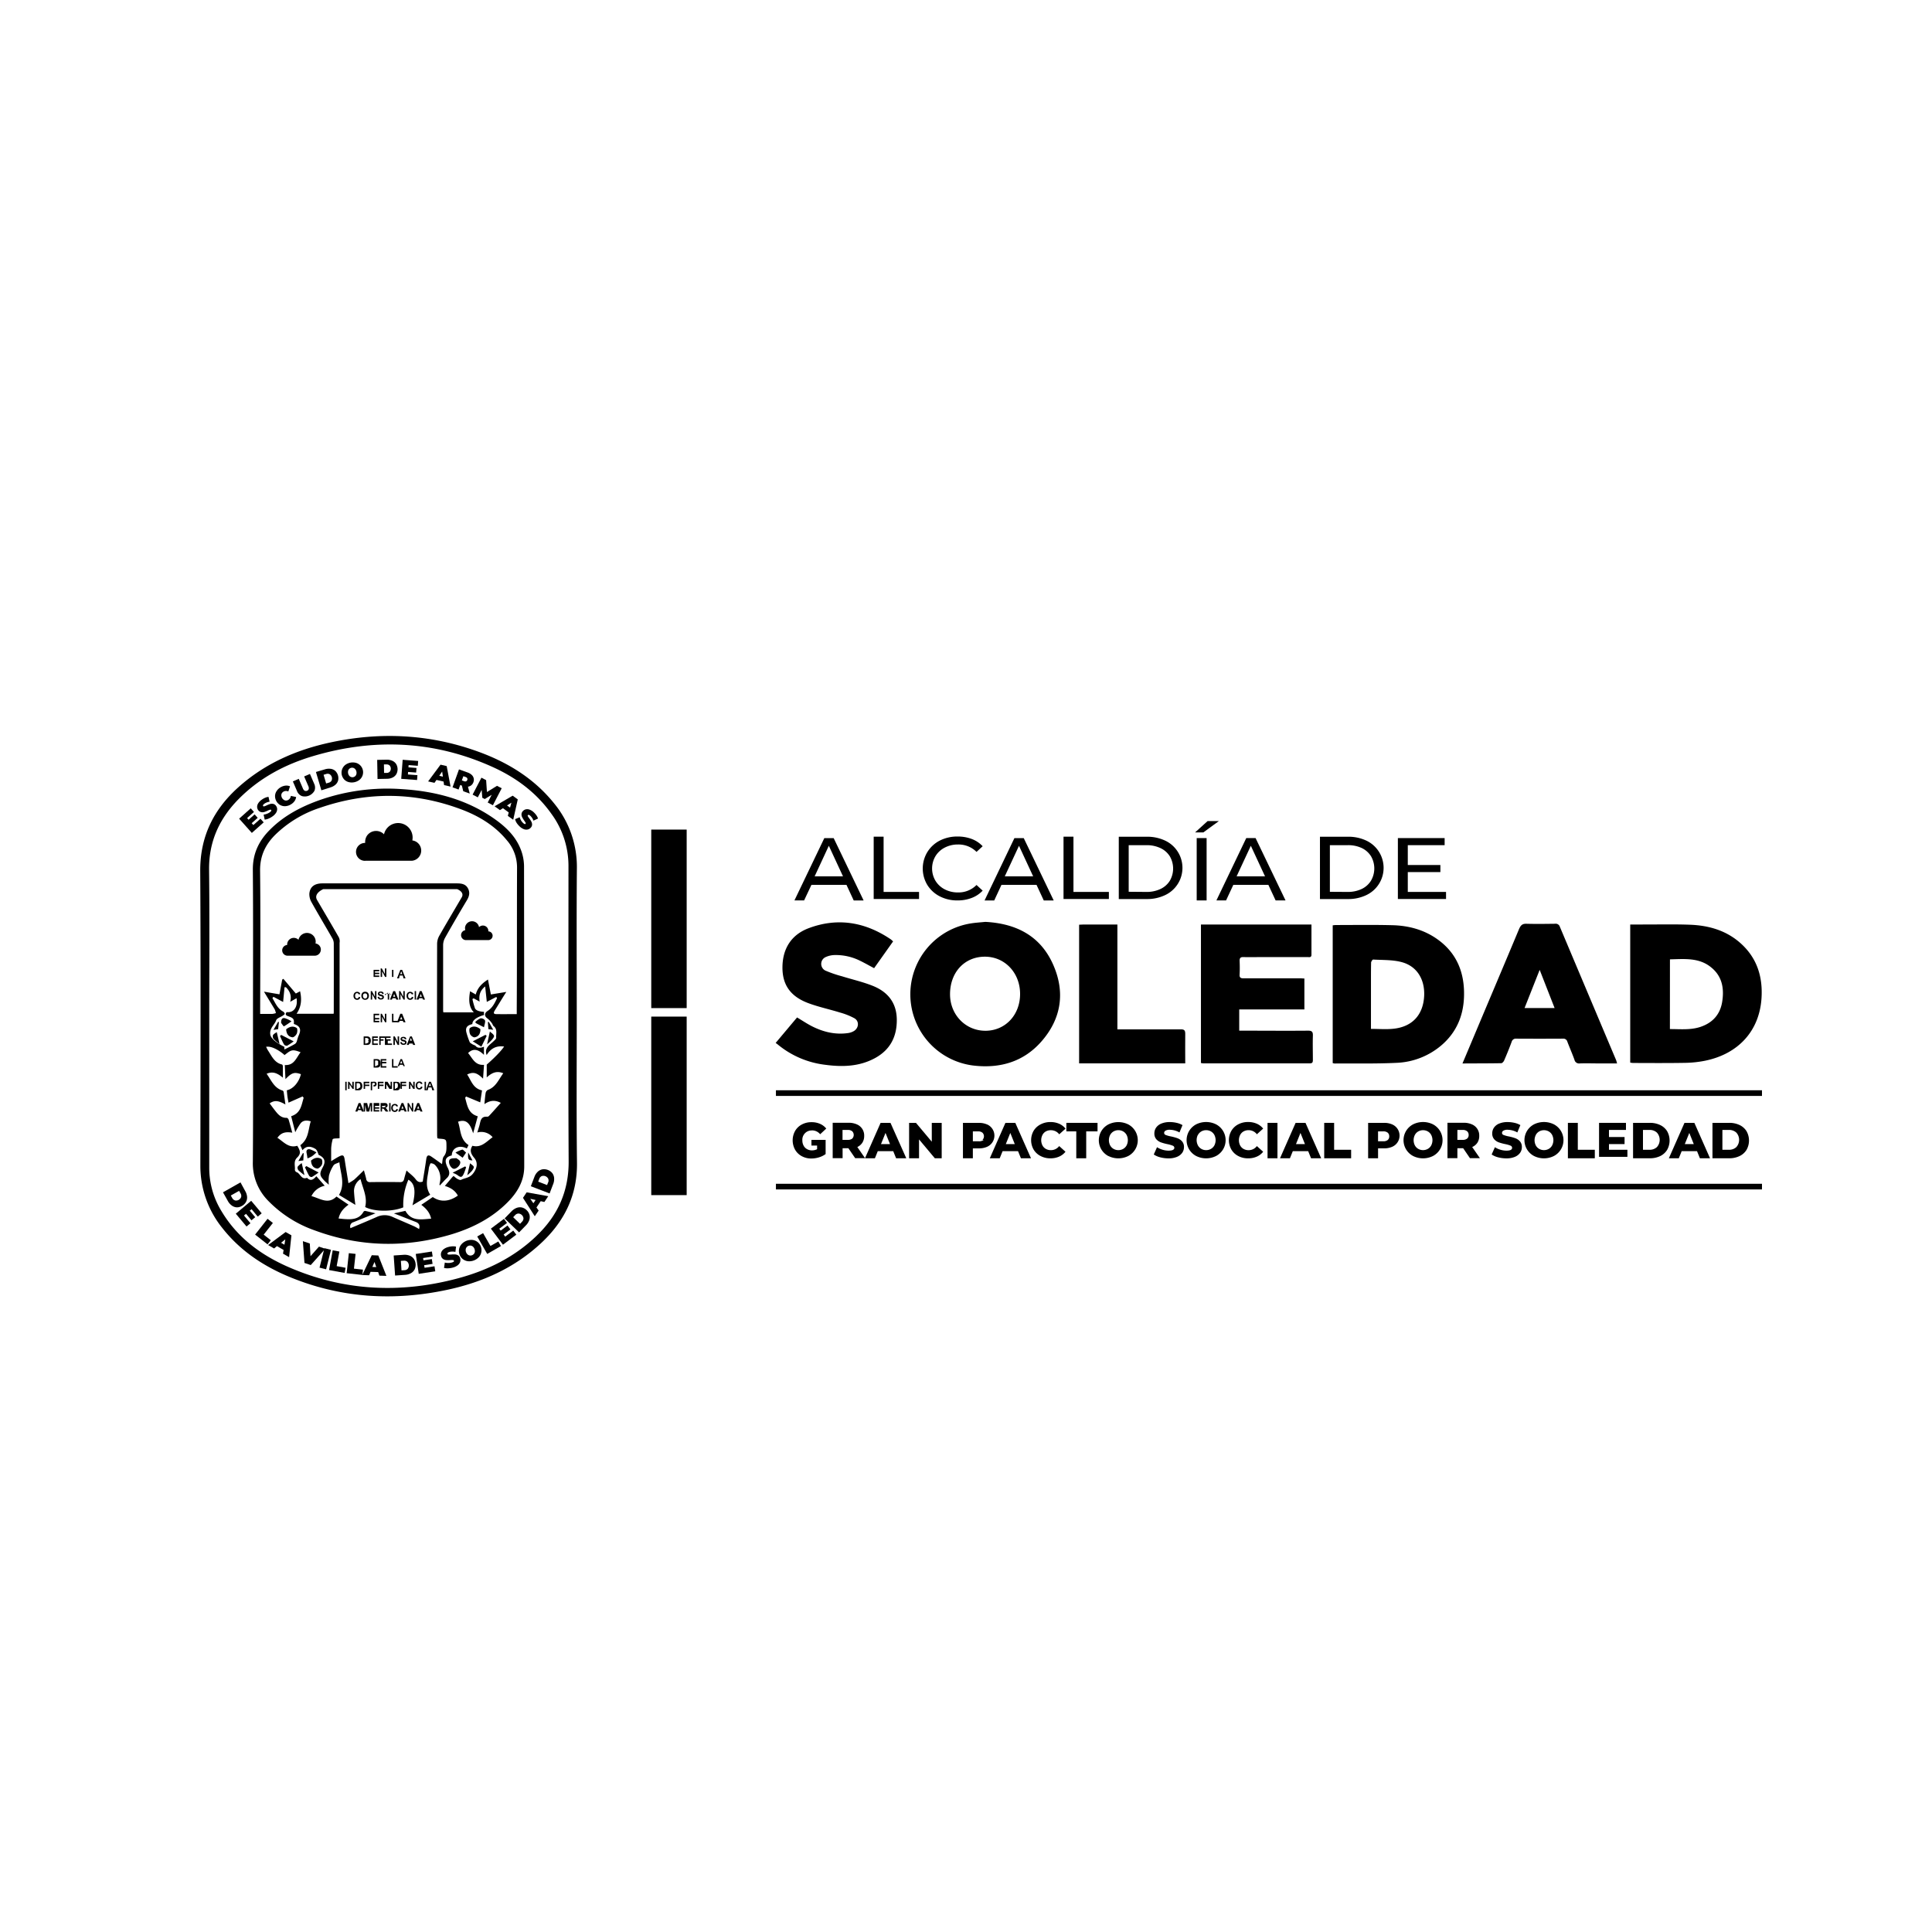 <svg xmlns="http://www.w3.org/2000/svg" viewBox="0 0 1000 1000"><defs><style>.cls-1{fill:none;}</style></defs><title>soledad</title><g id="Capa_2" data-name="Capa 2"><g id="Capa_1-2" data-name="Capa 1"><g id="Capa_2-2" data-name="Capa 2"><g id="Capa_1-2-2" data-name="Capa 1-2"><path d="M298.53,526.08h0c0-25.45-.15-50.89.06-76.34a51.7,51.7,0,0,0-11.73-33.85c-10.48-13.06-24.26-21.44-39.79-27-24.69-8.87-50-10.14-75.57-4.7-18,3.82-34.47,11-48.24,23.4-12.8,11.53-19.72,25.57-19.62,43.26.31,50.74.16,101.48.07,152.23A51.1,51.1,0,0,0,115,635.52c9.46,12.08,21.86,20.2,35.94,25.86,26.16,10.54,53.12,12.07,80.55,6.22,18.28-3.9,34.93-11.38,48.73-24.3,11.9-11.14,18.61-24.61,18.43-41.35C298.33,576.68,298.53,551.38,298.53,526.08ZM277.81,639.59c-11.61,11.19-25.66,18.06-41.06,22.15-29.74,7.9-59,6.45-87.32-5.87-14.29-6.22-26.51-15.19-34.71-28.84a42.94,42.94,0,0,1-6.42-22.38v-79c0-25.14.21-50.29-.08-75.44-.17-14.45,5.22-26.31,15.08-36.4,10.79-11,24-18.08,38.68-22.43,31.53-9.37,62.58-8.07,92.75,5.5,12.23,5.49,22.86,13.29,30.71,24.4a45.5,45.5,0,0,1,8.8,26.77c0,51-.18,102.06.09,153.09.08,15.44-5.63,28-16.52,38.43Z"/><path d="M262.92,622.1c5-5.08,8.42-10.94,8.42-18.33q0-77.76-.1-155.53a24.6,24.6,0,0,0-1.87-9c-2.66-6.6-7.74-11.38-13.45-15.4-14.4-10.13-30.8-14.35-48.06-15.4a106.05,106.05,0,0,0-42.11,5.58c-9.88,3.48-19,8.23-26.4,15.82-5.51,5.64-8.54,12.16-8.48,20.32.21,25.23.08,50.45.08,75.67h0c0,25.23.13,50.45-.08,75.67a27.46,27.46,0,0,0,8,20.08,62.21,62.21,0,0,0,24,15.26c23.41,8.65,47.11,9.16,71,2C244.75,635.52,254.78,630.39,262.92,622.1ZM134.62,450.66c-.08-7.51,2.66-13.38,7.75-18.48a59.54,59.54,0,0,1,23.19-14.05c24.37-8.4,48.76-8.32,73,.73,9.19,3.43,17.5,8.39,23.84,16.13a21.41,21.41,0,0,1,5.22,14.14c-.1,24.19,0,48.39-.15,72.59v3.18c-3.69,0-7.14.06-10.58,0-1.81,0-1.34-1-.69-2.06,1.86-2.94,3.67-6,5.87-9.43l-8,1.32L252.57,507c-3,1.93-5.38,4.17-6.32,7.76l-2.93-1.69c-.73,4.16-.79,8,1.91,10.92H229.48a8,8,0,0,1-.12-1.61c0-11.1,0-22.2,0-33.3a8,8,0,0,1,1-3.67q5.53-9.82,11.25-19.35c1.21-2,1.8-4,.61-6.24s-3.32-2.58-5.66-2.58q-34.86,0-69.71,0c-4,0-6.34,1.7-6.72,5.19a8.23,8.23,0,0,0,1.1,4.54c3.47,6.22,7.14,12.33,10.68,18.51a5.68,5.68,0,0,1,.85,2.65c.05,11.84,0,23.68,0,35.51,0,.29,0,.58-.08,1.08H153.51c2.47-3.62,2.77-7.43,1.81-11.64l-2.2,1.17-6.44-7.61-.61.39-1.43,7.63-8-1.38c2,3.37,3.83,6.25,5.55,9.17a10.1,10.1,0,0,1,.62,1.93,9.67,9.67,0,0,1-1.83.41c-2,.05-4,0-6.32,0v-2.94C134.72,498.15,134.88,474.4,134.62,450.66ZM172.1,589.9c.07-.84,2.26-.54,3.67-.77V488a4.63,4.63,0,0,0-.65-3.3c-3.61-6.31-7.33-12.57-11-18.86-2-3.44,3.21-5.63,3.21-5.63h69.28s4,1.47,2.37,4.25c-3.85,6.6-7.78,13.15-11.55,19.8a8.73,8.73,0,0,0-1.18,4.1q-.1,49.53,0,99.06c0,.57.07,1.14.12,1.73a6.11,6.11,0,0,0,.94.22c3.77.27,3.76.27,3.78,3.95,0,1.82,0,3.48-1.31,5.13-.84,1-.74,2.87-1,4.09-1.68-1.19-3.62-2.61-5.6-3.95-1.66-1.11-2.31-.39-2.55,1.39-.54,3.85-1.2,7.68-1.82,11.61-1.55.55-2.59.22-3.66-1.22-1.21-1.6-2.94-2.83-4.74-4.53-.49,1.72-.9,3-1.21,4.3-.27,1.14-.74,1.74-2.08,1.72q-7.73-.12-15.45,0a1.84,1.84,0,0,1-2.11-1.52.68.68,0,0,1,0-.14c-.29-1.28-.68-2.54-1.2-4.46-1.9,1.83-3.41,3.38-5,4.81a22.26,22.26,0,0,1-3,1.86c-.73-4.53-1.37-8.34-1.95-12.17-.36-2.35-.89-2.69-3-1.6-1.23.64-2.4,1.4-4,2.38v-6.39a21.15,21.15,0,0,1,.73-4.72Zm52.06,29.59-6.1,4.13c2.51,1.87,4.41,4,5.09,7.17-5.09.32-10.2,1.57-13.31-4.06l-5.94,1.32,11.25,4.41c1.59.61,2.39,1.65,1.75,3.71a27.46,27.46,0,0,0-2.42-1.38c-3.76-1.66-7.55-3.26-11.31-4.92a9.7,9.7,0,0,0-8.11,0c-4.5,2-9,3.85-13.66,5.83a2.3,2.3,0,0,1,1.52-3.1c3.67-1.47,7.34-2.94,11.42-4.59-2-.47-3.67-.9-5.35-1.25a1.06,1.06,0,0,0-.86.48c-2.2,3.85-5.87,4-9.64,3.76-1-.07-2-.19-3.23-.31.66-3.13,2.53-5.27,5.14-7.14l-6.24-4.22c-4.32,4.29-8.42,1-12.95-.23a9.82,9.82,0,0,1,6.87-5.36l-4.34-4.93c-1.47,1.72-2.94,2.78-4.83.82-3,1.21-3.43-2.36-5.47-2.94a1.54,1.54,0,0,1-.82-1.21c.22-2.12-.83-4.36,1.17-6.31s1.78-3.36.07-6.12c-4.53,1.37-7.09-2.09-10.28-4.13,1.88-2.55,3.95-3.28,7.7-2.65-.66-2.38-1.23-4.58-1.89-6.74-.12-.39-.65-.94-1-.94-3,.11-4.61-1.94-6.21-4-.9-1.14-1.74-2.32-2.61-3.48,2.42-1.69,4.45-1.56,8.16.57-.33-2.31-.6-4.4-.93-6.52a1.1,1.1,0,0,0-.65-.73c-4.35-1.35-5.74-5.35-8.15-8.64,3.31-1.46,5.77-.19,8.4,2v-6s-.1-.65-.41-.8c-3.94-.91-5.34-4.34-7.26-7.25-.35-.52-.61-1.11-1-1.91,4-.73,9.45,4.16,9.45,4.16v-4.16s-7-3.2-7.31-6.52,2.2-4.74,3.07-7.22c.35-1.05,2.26-1.58,3.43-2.39.41-.28,1.08-.73,1-1a1.94,1.94,0,0,0-1-1.21c-2.81-1.57-3.86-4.4-5.37-6.87l.54-.68,5,2.68.73-7.63.73,0c2,2,3.05,4.4,2.2,7.56l3.29-1.88c.78,4.57-1.47,7.66-5.13,7.19-1,1.34-.2,1.8,1,2.2,2.58.92,2.94,1.47,2.73,3.94,3.33,1.07,4,2.93,2.42,6.17a27.18,27.18,0,0,0-.82,2.61,2.91,2.91,0,0,1-.87,1.47c-1.71,1.06-5.7,3-5.7,3v2.94c1.24-.82,2.46-2.1,3.9-2.44s3,.32,4.57.89c-2.29,2.94-3.33,6.92-8.17,6.62l.33,7.3c3.3-3.38,4.63-3.77,8-2.57-1,4.16-4,7.69-7.3,8.34.12,1.12.2,2.27.36,3.4s.38,2.21.53,3l7.3-3.23.54.74c-1.17,3.67-1.42,7.93-6.47,9.5l2.12,8.3a32.15,32.15,0,0,1,2.79-4.65c1.22-1.47,3-1.68,5.23-1-1.37,4.28-1,9.13-5.4,12.35l1.12,2.62c2-2.48,4.41-2.06,6.62-.73.9.54,1.3,1.93,1.7,3.08,3.2,1.57,3.88,3.38,2.13,6.56s-1.58,4.22.67,6.62c.78.85,1.7,1.59,2.5,2.33a19.3,19.3,0,0,1,.09-4.74,18,18,0,0,1,2.39-5.32c.48-.74,1.79-1,3-1.58.58,5.94,3.13,11.22-.21,16.92l8.5,5.15a71,71,0,0,1-.73-7.18,7.34,7.34,0,0,1,3.38-6.16c1.23,4.91,3.68,9.35,2.4,14.44,4.55,2.47,14,2.54,19.73.18a32.57,32.57,0,0,1,2.64-14.31c3.31,1.92,4,5.81,2.11,13.24l9.2-5.48c-3.06-4.64-1.25-9.16-.73-13.63a4.49,4.49,0,0,1,.25-1.07c.22-.57.52-1.57.73-1.57a3.29,3.29,0,0,1,2.08.74,9.74,9.74,0,0,1,2.71,8.92c-.08.44-.19.86-.25,1.3a2.59,2.59,0,0,0,.16.53c1.26-1.33,2.41-2.65,3.68-3.86,1.67-1.6,1.39-3.29.5-5.15a10.48,10.48,0,0,1-1.08-2.87c-.31-2,.62-3.06,3.09-3.67.11-3.88,3.81-5.64,7.8-3.61l.88-1.76c-4.49-2.94-4-7.92-5.43-12.07,3.86-1.4,6.13.32,7.81,6l2.4-8.83c-5-1.39-5.41-5.67-6.53-9.51l.46-.74,7.35,3.05.92-6.2c-4.66-1-5.57-5.06-7.69-8.23,3.18-1.47,5-1,8.23,2.15l.5-7.14c-4.72.37-6-3.51-8.25-6.1,2.45-2.45,5.15-2.15,8.2.93v-4.23s-2.83,1.41-4.2-.29c-.36-.47-1.15-.58-1.7-.93s-1.25-.66-1.47-1.17a39.6,39.6,0,0,1-1.61-4.63c-.78-2.66.1-4,3-4.68-.11-3.2,6-4.68,6-4.68v-1.68s-3.88,0-4.65-1.82a38.7,38.7,0,0,1-1.32-4.74l.6-.42,3.13,1.71c-.43-3,0-5.56,2.86-7.85l.85,8,4.89-2.55.43.57c-1.18,2.51-2.35,5-4.87,6.64-1.84,1.17-1.79,2.79,0,4a12.21,12.21,0,0,1,2.2,2.4c.37.45.46,1.17.88,1.47,2.11,1.66,1.16,4,1.33,6,.06.66-1,1.47-1.66,2.12-2,1.83-4.52,3.35-3.29,6.86,2-3.15,4.67-5,9.05-4.4-2.58,3.84-9,9.34-9,9.34v6.63c2.45-2.22,5-3.64,8.56-2.14-2.41,3.25-3.8,7.15-8,8.63a2.28,2.28,0,0,0-1.12,1.58c-.31,1.81-.43,3.65-.64,5.76,2.56-1.72,5.17-2.42,8.48-.64-2.1,2.33-4,4.51-6,6.65a1.46,1.46,0,0,1-.95.52c-3.59-.36-3.51,2.48-4.15,4.7-.31,1.06-.65,2.11-1.06,3.46a7.64,7.64,0,0,1,7.93,2.43c-3.25,2.31-5.85,5.65-10.46,4.44-1.36,2.08-1.08,3.87.93,6.25,2.21,2.61,1.36,5.81-.82,8.39-1.76,2.07-4.08,2-6,3-.44.23-1.37-.22-2-.55a13,13,0,0,1-1.84-1.48c-.37.34-.6.53-.79.74l-3.74,4.44c2.95.89,5.3,2.35,6.72,5-4.52,3.22-9,3.45-12.92.79Z"/><path d="M248.66,532.68c-1.67-1.31-3.61-1.92-5.4-.6-.53.39-.38,2.27.05,3.19s1.7,1.76,2.43,1.63C247.87,536.52,248.71,534.83,248.66,532.68Z"/><path d="M166.37,599.9c-1.84-1.17-3.74-.59-5.39.81.11,2.14,1,3.88,3.22,4.14.74.09,2-1.13,2.4-2S166.89,600.25,166.37,599.9Z"/><path d="M151.38,536.91c.7.08,1.88-1.08,2.25-1.93s.4-2.62-.1-2.93c-1.83-1.21-3.75-.66-5.42.73C148.22,534.94,149.15,536.65,151.38,536.91Z"/><path d="M235,605c1.46,0,3.66-2.2,3.19-3.74-.26-.89-1.62-1.46-2-1.79-3,0-3.78.41-3.79,1.9C232.4,603,233.77,604.92,235,605Z"/><path d="M148.63,541.26A33.88,33.88,0,0,0,152,539l-6.45-3.33-.64.58c.69,1.46,1.3,3,2.13,4.4A1.76,1.76,0,0,0,148.63,541.26Z"/><path d="M157.85,604.24c.73,1.47,1.37,3,2.2,4.4a1.55,1.55,0,0,0,1.41.56,38.64,38.64,0,0,0,3.45-2.32l-6.37-3.31Z"/><path d="M251.29,535.62l-6.6,3.36,4.46,2.78,2.75-5.58Z"/><path d="M234.28,607c.3.13.74.3,1.21.52a6.73,6.73,0,0,1,1.31.73c1.73,1.34,2.35,1.22,3.28-.81.47-1,.79-2.15,1.17-3.22l-.47-.5Z"/><path d="M146.89,531.27c1.39-.77,2.68-1.72,4-2.62a14.7,14.7,0,0,0-3.53-1.66c-1.47-.27-1.84.83-1.86,2.4A16,16,0,0,0,146.89,531.27Z"/><path d="M246.44,529.62c1.25.67,2.53,1.31,4.07,2.08.27-1.46.78-2.62.52-3.55a2.59,2.59,0,0,0-2.29-1.07A8.78,8.78,0,0,0,246,529,1.53,1.53,0,0,0,246.44,529.62Z"/><path d="M159.15,599.58a16.48,16.48,0,0,0,2.29-1.08c.84-.59,1.59-1.31,2.38-2a16.3,16.3,0,0,0-3.38-1.61c-1.3-.29-2.08.42-1.74,1.93C158.86,597.61,159,598.39,159.15,599.58Z"/><path d="M241.24,596.58c-.88-.73-1.58-1.64-2-1.54a18.51,18.51,0,0,0-3.5,1.54l3.72,2.66Z"/><path d="M254.52,538.3c.55-.64,1.35-1.62,1.17-2.2-.26-.81-1.28-1.38-2.13-2.2l-1.46,6.67A27.31,27.31,0,0,0,254.52,538.3Z"/><path d="M154.05,603.92a2.12,2.12,0,0,0,.48,1.87,28.78,28.78,0,0,0,3.05,2.46l-1.4-6.22A9.83,9.83,0,0,0,154.05,603.92Z"/><path d="M244.15,606.18c.52-.66,1.21-1.61,1.06-2.24s-1.22-1.21-1.91-1.83l-1.46,6.2A21.12,21.12,0,0,0,244.15,606.18Z"/><path d="M141.28,535.82a2.29,2.29,0,0,0,.43,2.06,25,25,0,0,0,3,2.55l-1.46-6.23C142.62,534.71,141.67,535.11,141.28,535.82Z"/><path d="M157.2,596.94l-.4-.11-2.36,4.11,2.55-.3Z"/><path d="M255.29,533,253,528.94l-.47.07.26,3.67Z"/><path d="M144.37,529l-.42-.1-2.39,4.15,2.4-.36Z"/><path d="M244.55,600.62l-2.2-4.1C242.06,600,242.39,600.61,244.55,600.62Z"/><polygon points="196.3 504.92 194.1 504.92 194.1 504.19 196.3 504.19 196.3 503.46 194.1 503.46 194.1 502.72 196.3 502.72 196.3 501.99 193.37 501.99 193.37 505.66 196.3 505.66 196.3 504.92"/><polygon points="197.77 502.78 199.34 505.66 199.97 505.66 199.97 501.26 199.23 501.26 199.23 504.19 197.63 501.26 197.03 501.26 197.03 505.66 197.77 505.66 197.77 502.78"/><polygon points="205.83 505.66 203.63 505.66 203.63 501.99 202.9 501.99 202.9 505.66 205.83 505.66 205.83 505.66"/><path d="M206.87,504.92h1.62l.35,1.47h1.07l-1.76-4.4h-.94l-1.71,4.4h1.05Zm.8-2.2.55,1.47h-1.07Z"/><path d="M184.83,517.5a1.77,1.77,0,0,0,1.07-.32,1.74,1.74,0,0,0,.6-1l-.79-.25a1.2,1.2,0,0,1-.34.66.8.8,0,0,1-.55.2.87.87,0,0,1-.74-.32,1.68,1.68,0,0,1-.27-1.09,1.59,1.59,0,0,1,.28-1,.9.9,0,0,1,.73-.33.84.84,0,0,1,.85.68l.81-.19a1.64,1.64,0,0,0-.41-.74,1.72,1.72,0,0,0-1.2-.44,1.81,1.81,0,0,0-1.37.56,2.21,2.21,0,0,0-.52,1.56,2.12,2.12,0,0,0,.52,1.47A1.73,1.73,0,0,0,184.83,517.5Z"/><path d="M189,517.5a2,2,0,0,0,1.43-.55,2.48,2.48,0,0,0,0-3.07,2,2,0,0,0-1.43-.55,2.41,2.41,0,0,0-.88.16,1.71,1.71,0,0,0-.52.37,2,2,0,0,0-.37.55,2.46,2.46,0,0,0-.18,1,2.06,2.06,0,0,0,.52,1.51A1.9,1.9,0,0,0,189,517.5Zm-.81-3a1.13,1.13,0,0,1,1.6,0l0,0a1.51,1.51,0,0,1,.3,1,1.48,1.48,0,0,1-.32,1,1.08,1.08,0,0,1-1.53.06l-.06-.06a1.87,1.87,0,0,1,0-2.08Z"/><polygon points="192.63 514.52 194.21 517.39 194.83 517.39 194.83 512.99 194.1 512.99 194.1 515.92 192.5 512.99 191.9 512.99 191.9 517.39 192.63 517.39 192.63 514.52"/><path d="M197.12,516.68a.85.85,0,0,1-.59-.18,1,1,0,0,1-.29-.59l-.79.08a1.52,1.52,0,0,0,.49,1,1.77,1.77,0,0,0,1.17.36,2.21,2.21,0,0,0,.88-.15,1.16,1.16,0,0,0,.55-.45,1.29,1.29,0,0,0,0-1.29,1.27,1.27,0,0,0-.45-.41,4,4,0,0,0-.88-.29,2.29,2.29,0,0,1-.73-.27.31.31,0,0,1-.13-.25.28.28,0,0,1,.13-.24.93.93,0,0,1,.56-.15.84.84,0,0,1,.51.14.68.68,0,0,1,.23.45h.81a1.13,1.13,0,0,0-.4-.89,1.67,1.67,0,0,0-1.14-.33,1.94,1.94,0,0,0-.79.14,1,1,0,0,0-.51.41,1,1,0,0,0-.18.58,1.06,1.06,0,0,0,.38.81,2.19,2.19,0,0,0,.91.4l.66.17a.79.79,0,0,1,.29.18.35.35,0,0,1,.08.24.47.47,0,0,1-.2.39A.87.87,0,0,1,197.12,516.68Z"/><polygon points="199.23 515.19 200.7 513.72 200.7 517.39 201.43 517.39 201.43 513.72 202.17 515.19 202.17 514.46 199.23 514.46 199.23 515.19"/><path d="M203.55,513l-1.71,4.4h1l.33-.73h1.61l.36.73h1.07L204.5,513Zm-.08,2.93.54-1.46.56,1.46Z"/><polygon points="207.3 514.52 208.88 517.39 209.5 517.39 209.5 512.99 208.76 512.99 208.76 515.92 207.16 512.99 206.57 512.99 206.57 517.39 207.3 517.39 207.3 514.52"/><path d="M212.29,517.5a1.79,1.79,0,0,0,1.07-.32,1.86,1.86,0,0,0,.6-1l-.79-.25a1.27,1.27,0,0,1-.34.66.82.82,0,0,1-.56.2.86.86,0,0,1-.73-.32,1.63,1.63,0,0,1-.27-1.09,1.53,1.53,0,0,1,.27-1,.93.93,0,0,1,.74-.33.84.84,0,0,1,.85.68l.81-.19a1.66,1.66,0,0,0-.42-.74,1.68,1.68,0,0,0-1.2-.44,1.79,1.79,0,0,0-1.36.56,2.16,2.16,0,0,0-.52,1.56,2.08,2.08,0,0,0,.52,1.47A1.73,1.73,0,0,0,212.29,517.5Z"/><rect x="214.63" y="512.99" width="0.73" height="4.4"/><path d="M217,516.66h1.62l.35.73H220l-1.76-4.4h-.94l-1.71,4.4h1.07Zm.8-2.2.55,1.46h-1.1Z"/><polygon points="193.37 529.12 196.3 529.12 196.3 528.39 194.1 528.39 194.1 527.65 196.3 527.65 196.3 526.92 194.1 526.92 194.1 525.46 196.3 525.46 196.3 524.72 193.37 524.72 193.37 529.12"/><polygon points="199.23 527.66 197.63 524.72 197.03 524.72 197.03 529.12 197.77 529.12 197.77 526.26 199.34 529.12 199.97 529.12 199.97 524.72 199.23 524.72 199.23 527.66"/><polygon points="202.9 524.72 202.9 529.12 205.83 529.12 205.83 528.39 203.63 528.39 203.63 524.72 202.9 524.72"/><path d="M206.54,529.12l.33-.73h1.62l.35.73h1.07l-1.76-4.4h-.94l-1.71,4.4Zm1.13-2.93.56,1.46h-1.08Z"/><path d="M189.83,536.45h-1.6v4.4h1.67a2.41,2.41,0,0,0,.71-.07,1.75,1.75,0,0,0,.82-.48,2,2,0,0,0,.37-.69,3,3,0,0,0,.14-.94,3.08,3.08,0,0,0-.15-1,1.84,1.84,0,0,0-.64-.92,1.06,1.06,0,0,0-.46-.2A3.09,3.09,0,0,0,189.83,536.45Zm.6,2.17a.58.58,0,0,1,.27.74.79.79,0,0,1-.21.39.8.8,0,0,1-.33.17.79.79,0,0,0-.49.2H189v-2.93h.46a3.05,3.05,0,0,0,.67.13.73.73,0,0,1,.37.19.86.86,0,0,1,.23.39.58.58,0,0,1-.27.75Z"/><polygon points="192.63 540.85 195.57 540.85 195.57 540.12 193.37 540.12 193.37 538.65 195.57 538.65 195.57 537.92 193.37 537.92 193.37 537.19 195.57 537.19 195.57 536.45 192.63 536.45 192.63 540.85"/><polygon points="199.23 537.19 199.23 536.45 196.3 536.45 196.3 540.85 197.03 540.85 197.03 538.65 198.5 538.65 198.5 537.92 197.03 537.92 197.03 537.19 199.23 537.19"/><polygon points="199.23 540.85 202.9 540.85 202.9 540.12 200.7 540.12 200.7 538.65 202.17 538.65 202.17 537.92 199.97 537.92 199.97 537.19 202.17 537.19 202.17 536.45 199.23 536.45 199.23 540.85"/><polygon points="206.57 540.85 206.57 536.45 205.83 536.45 205.83 539.39 204.35 536.45 203.63 536.45 203.63 540.85 204.37 540.85 204.37 537.99 205.83 540.85 206.57 540.85"/><path d="M208,536.8a1.08,1.08,0,0,0-.51.41,1.06,1.06,0,0,0-.17.58,1,1,0,0,0,.37.81,2.23,2.23,0,0,0,.92.4l.65.17a.79.79,0,0,1,.29.18.32.32,0,0,1,.08.24.48.48,0,0,1-.19.39.93.93,0,0,1-.6.17.86.86,0,0,1-.58-.19,1,1,0,0,1-.3-.59l-.79.08a1.55,1.55,0,0,0,.49,1,1.71,1.71,0,0,0,1.17.35,2.39,2.39,0,0,0,.88-.14,1.16,1.16,0,0,0,.55-.45,1.29,1.29,0,0,0,0-1.29,1.11,1.11,0,0,0-.45-.41,4,4,0,0,0-.88-.3,1.9,1.9,0,0,1-.73-.27.28.28,0,0,1-.13-.24.31.31,0,0,1,.13-.25.93.93,0,0,1,.56-.15.84.84,0,0,1,.51.14.68.68,0,0,1,.23.45h.82a1.19,1.19,0,0,0-.41-.89,1.72,1.72,0,0,0-1.14-.33A2.24,2.24,0,0,0,208,536.8Z"/><path d="M211.88,540.12h1.62l.35.73h1.07l-1.76-4.4h-.91l-1.72,4.4h1Zm.79-2.93.56,1.46h-1.1Z"/><path d="M195,548.19h-1.6v4.4H195a2.83,2.83,0,0,0,1-.16,1.49,1.49,0,0,0,.3-.18,1.9,1.9,0,0,0,.59-.91,2.72,2.72,0,0,0,.14-.94,3.35,3.35,0,0,0-.14-1,1.9,1.9,0,0,0-.64-.91,1.05,1.05,0,0,0-.47-.21A3,3,0,0,0,195,548.19Zm.6,2a.72.72,0,0,1,.14.74.88.88,0,0,1-.21.39.68.68,0,0,1-.33.16.57.57,0,0,0-.49.36h-.58v-2.93h.34a2.93,2.93,0,0,1,.66,0,.81.81,0,0,1,.38.19,1.09,1.09,0,0,1,.23.39.64.64,0,0,1-.14.69Z"/><polygon points="199.97 551.85 197.77 551.85 197.77 550.39 199.97 550.39 199.97 549.65 197.77 549.65 197.77 548.92 199.97 548.92 199.97 548.19 197.03 548.19 197.03 552.59 199.97 552.59 199.97 551.85"/><polygon points="202.9 548.19 202.9 552.59 205.83 552.59 205.83 551.85 203.63 551.85 203.63 548.19 202.9 548.19"/><path d="M206.87,551.12h1.62l.35.73h.7l-1.46-3.66h-.78l-1.43,3.66h.68Zm.8-2.2.55,1.47h-1.07Z"/><rect x="178.7" y="559.92" width="0.73" height="4.4"/><polygon points="180.9 561.2 182.48 563.59 183.1 563.59 183.1 559.92 182.37 559.92 182.37 562.37 180.76 559.92 180.17 559.92 180.17 563.59 180.9 563.59 180.9 561.2"/><path d="M185.43,559.92h-1.6v4.4h1.68a2.62,2.62,0,0,0,1-.16.92.92,0,0,0,.3-.18,1.9,1.9,0,0,0,.59-.91,3,3,0,0,0,.14-.93,3,3,0,0,0-.15-1,1.84,1.84,0,0,0-.64-.92,1,1,0,0,0-.46-.21A3.52,3.52,0,0,0,185.43,559.92Zm1.12,2.2a2.4,2.4,0,0,1-.08.45.83.83,0,0,1-.21.39.7.7,0,0,1-.33.17c-.16,0-.33,0-.49.46h-.87v-2.94h.4a4.47,4.47,0,0,1,.73,0,.85.85,0,0,1,.41.21,1.06,1.06,0,0,1,.26.43,2.64,2.64,0,0,1,.1.79Z"/><polygon points="191.17 563.59 188.97 563.59 188.97 562.12 191.17 562.12 191.17 561.39 188.97 561.39 188.97 560.65 191.17 560.65 191.17 559.92 188.23 559.92 188.23 563.59 191.17 563.59 191.17 563.59"/><path d="M194.46,562.12a1.1,1.1,0,0,0,.34-.4,1.31,1.31,0,0,0,.14-.62,1.27,1.27,0,0,0-.24-.78,1,1,0,0,0-.58-.4,5.9,5.9,0,0,0-1,0H191.9v4.4h.73v-2.2h.59a.9.9,0,0,0,.84.2A1.16,1.16,0,0,0,194.46,562.12Zm-.73-.5a.82.82,0,0,0-.65.5h-.45v-1.47h.4a.72.72,0,0,1,.59-.14.62.62,0,0,1,.33.17.54.54,0,0,1,.13.37.52.52,0,0,1-.35.51Z"/><polygon points="198.5 563.59 196.3 563.59 196.3 562.12 198.5 562.12 198.5 561.39 196.3 561.39 196.3 560.65 198.5 560.65 198.5 559.92 195.57 559.92 195.57 563.59 198.5 563.59 198.5 563.59"/><polygon points="199.97 561.2 201.55 563.59 202.9 563.59 202.9 559.92 202.17 559.92 202.17 562.37 200.56 559.92 199.23 559.92 199.23 563.59 199.97 563.59 199.97 561.2"/><path d="M207.26,562.14a3.08,3.08,0,0,0-.15-1,2,2,0,0,0-.58-.87.82.82,0,0,0-.36-.18,3,3,0,0,0-.94-.13h-1.6v4.4h1.6a2.71,2.71,0,0,0,1-.16,1,1,0,0,0,.3-.18,2,2,0,0,0,.59-.91A3.22,3.22,0,0,0,207.26,562.14Zm-1.43.47a.49.49,0,0,1-.16.39.8.8,0,0,1-.33.17c-.16,0-.33,0-.49.42h-.48v-2.94h.22a.87.87,0,0,1,.66-.11.77.77,0,0,1,.61.58,2.31,2.31,0,0,1,.08.74,1.4,1.4,0,0,1-.11.72Z"/><polygon points="208.03 562.12 210.23 562.12 210.23 561.39 208.03 561.39 208.03 560.65 210.23 560.65 210.23 559.92 207.3 559.92 207.3 563.59 210.23 563.59 210.23 563.59 208.03 563.59 208.03 562.12"/><polygon points="214.63 559.92 213.9 559.92 213.9 562.37 212.41 559.92 211.7 559.92 211.7 563.59 212.43 563.59 212.43 561.2 213.89 563.59 214.63 563.59 214.63 559.92"/><path d="M215.7,563.37a1.89,1.89,0,0,0,2.39.23,1.83,1.83,0,0,0,.6-1l-.79-.25a1.21,1.21,0,0,1-.34.65.83.83,0,0,1-.56.21.9.9,0,0,1-.73-.33,1.61,1.61,0,0,1-.27-1.09,1.53,1.53,0,0,1,.27-1,1,1,0,0,1,.74-.32.83.83,0,0,1,.85.67l.81-.19a1.56,1.56,0,0,0-1.62-1.17,1.75,1.75,0,0,0-1.36.56,2.16,2.16,0,0,0-.52,1.56A2,2,0,0,0,215.7,563.37Z"/><rect x="219.76" y="559.92" width="0.73" height="4.4"/><path d="M221.74,562.85h1.62l.35,1.47h1.07l-1.76-4.4h-.93l-1.72,4.4h1Zm.8-2.2.55,1.47H222Z"/><path d="M185.62,570.92l-1.71,4.4H185l.33-.73h1.61l.35.73h1.07l-1.76-4.4Zm-.09,2.93.55-1.46.55,1.46Z"/><polygon points="190.75 573.92 190.03 570.92 188.23 570.92 188.23 575.32 188.97 575.32 188.97 571.86 189.73 575.32 191.12 575.32 191.9 571.86 191.9 575.32 192.63 575.32 192.63 570.92 191.44 570.92 190.75 573.92"/><polygon points="194.1 573.85 196.3 573.85 196.3 573.12 194.1 573.12 194.1 572.39 196.3 572.39 196.3 570.92 193.37 570.92 193.37 575.32 196.3 575.32 196.3 574.59 194.1 574.59 194.1 573.85"/><path d="M199.94,573.74a1.71,1.71,0,0,0-.47-.37,1.42,1.42,0,0,0,.87-.41,1.13,1.13,0,0,0,.29-.8,1.23,1.23,0,0,0-.19-.7,1.05,1.05,0,0,0-.51-.42,3,3,0,0,0-1-.12H197v4.4h.74v-1.47H198a.53.53,0,0,1,.41,0,.59.59,0,0,1,.24.17,5.9,5.9,0,0,1,.43.59l.59.73H201l-.53-.86A5.2,5.2,0,0,0,199.94,573.74Zm-1.51-.62h-.66v-.73h1.29c.12-.28.23-.22.31-.14a.46.46,0,0,1,.11.33.44.44,0,0,1-.08.3.4.4,0,0,1-.23.17A3,3,0,0,1,198.43,573.12Z"/><rect x="201.43" y="570.92" width="0.73" height="4.4"/><path d="M204.89,574.62a.81.81,0,0,1-.55.21.93.93,0,0,1-.74-.32,1.78,1.78,0,0,1-.28-1.1,1.59,1.59,0,0,1,.28-1,1,1,0,0,1,.74-.32.83.83,0,0,1,.85.67l.8-.19a1.61,1.61,0,0,0-.41-.73,1.66,1.66,0,0,0-1.2-.44,1.75,1.75,0,0,0-1.36.56,2.16,2.16,0,0,0-.52,1.56A2,2,0,0,0,203,575a1.9,1.9,0,0,0,2.39.22,1.79,1.79,0,0,0,.6-1l-.79-.25A1.15,1.15,0,0,1,204.89,574.62Z"/><path d="M207.85,570.92l-1.72,4.4h1l.33-.73h1.62l.35.73h1.07l-1.76-4.4Zm-.09,2.93.54-1.46.56,1.46Z"/><polygon points="213.16 573.86 211.56 570.92 210.97 570.92 210.97 575.32 211.7 575.32 211.7 572.46 213.28 575.32 213.9 575.32 213.9 570.92 213.16 570.92 213.16 573.86"/><path d="M216,570.92l-1.71,4.4h1.05l.33-.73h1.61l.35.73h1.07l-1.76-4.4Zm-.08,2.93.54-1.46.56,1.46Z"/><polygon points="136.49 425.65 134.82 423.77 131.13 427.06 130.27 426.09 133.39 423.31 131.79 421.52 128.67 424.3 127.9 423.44 131.45 420.27 129.78 418.39 123.78 423.74 130.35 431.12 136.49 425.65"/><path d="M135.08,420.32a3.25,3.25,0,0,0,1.61,0,14,14,0,0,0,1.85-.74,7.61,7.61,0,0,1,1.23-.47.51.51,0,0,1,.59.15.45.45,0,0,1,0,.5,2.56,2.56,0,0,1-.74.69,6,6,0,0,1-1.51.78,6.29,6.29,0,0,1-1.66.4l.55,2.6a6.82,6.82,0,0,0,2-.52,10,10,0,0,0,2.11-1.19,6.21,6.21,0,0,0,1.78-1.83,3.49,3.49,0,0,0,.57-1.88,2.92,2.92,0,0,0-.57-1.67,2.39,2.39,0,0,0-1.47-1.05,3.42,3.42,0,0,0-1.62.06,12.51,12.51,0,0,0-1.83.74,7.65,7.65,0,0,1-1.2.47.48.48,0,0,1-.57-.14c-.25-.33,0-.75.68-1.25a6.06,6.06,0,0,1,2.66-1l-.56-2.52a6.18,6.18,0,0,0-1.79.49,9.08,9.08,0,0,0-1.74,1,6.5,6.5,0,0,0-1.79,1.83,3.52,3.52,0,0,0-.57,1.89,2.93,2.93,0,0,0,.57,1.68A2.47,2.47,0,0,0,135.08,420.32Z"/><path d="M145,416.66a4.88,4.88,0,0,0,2.62.62,6.08,6.08,0,0,0,2.78-.83,6.16,6.16,0,0,0,2-1.72,4.72,4.72,0,0,0,.88-2.2l-2.75-.58a2.69,2.69,0,0,1-1.3,2.07,2.18,2.18,0,0,1-1.79.25,2.86,2.86,0,0,1-1.79-3.12,2.21,2.21,0,0,1,1.13-1.42,2.71,2.71,0,0,1,2.45-.06l.89-2.68a4.82,4.82,0,0,0-2.34-.35,6.28,6.28,0,0,0-2.49.83,6.13,6.13,0,0,0-2.13,2,4.87,4.87,0,0,0-.8,2.57,5.39,5.39,0,0,0,2.66,4.65Z"/><path d="M156.27,412.06a5.73,5.73,0,0,0,6.51-2.8,4.56,4.56,0,0,0-.2-3.67l-2.15-5-3,1.29,2.11,4.91a2.56,2.56,0,0,1,.27,1.61,1.52,1.52,0,0,1-1.94.93l-.12,0a2.55,2.55,0,0,1-1-1.3l-2.11-4.9-3.06,1.32,2.15,5A4.55,4.55,0,0,0,156.27,412.06Z"/><path d="M171,407.57a6.78,6.78,0,0,0,2.63-1.41A4.61,4.61,0,0,0,175,404a5.29,5.29,0,0,0-1.47-5,4.56,4.56,0,0,0-2.39-1.06,6.8,6.8,0,0,0-2.94.26l-4.67,1.38,2.81,9.48Zm-2.2-6.94a2.35,2.35,0,0,1,1.82.1,2.64,2.64,0,0,1,1,3.31,2.35,2.35,0,0,1-1.46,1.08l-1.35.4-1.33-4.5Z"/><path d="M178,403.29a5,5,0,0,0,2.28,1.47,6.52,6.52,0,0,0,5.64-1,5.06,5.06,0,0,0-1.52-8.87,6.5,6.5,0,0,0-5.65,1,5.15,5.15,0,0,0-.89,7.21c0,.06.1.13.16.19Zm2.2-4.4a2.26,2.26,0,0,1,.64-1,2.2,2.2,0,0,1,2.2-.38,2.23,2.23,0,0,1,.93.73,3,3,0,0,1,.48,2.53,2.12,2.12,0,0,1-3.77.63,3,3,0,0,1-.45-2.57Z"/><path d="M200.27,403.1a6.64,6.64,0,0,0,2.94-.65,4.53,4.53,0,0,0,1.93-1.75,5.29,5.29,0,0,0-.1-5.25,4.58,4.58,0,0,0-2-1.68,6.75,6.75,0,0,0-2.94-.55l-4.87.09.18,9.89Zm-.24-7.44a2.28,2.28,0,0,1,1.62.54,2.48,2.48,0,0,1,.06,3.25,2.19,2.19,0,0,1-1.59.61H198.8l-.08-4.4Z"/><polygon points="216.06 401.23 211.13 400.86 211.23 399.56 215.39 399.88 215.58 397.49 211.41 397.17 211.5 396.01 216.25 396.38 216.44 393.87 208.42 393.26 207.67 403.12 215.87 403.74 216.06 401.23"/><path d="M225.92,403.69l3.67.84.26,1.83,3.36.77-2-10.6-3.19-.74-6.43,8.67,3.3.73Zm2.94-4.34.38,2.64-1.88-.46Z"/><path d="M238.21,406.31l.85.31.73,2.93,3.35,1.2-.92-3.57a3.47,3.47,0,0,0,1.73-.73,3.53,3.53,0,0,0,1.08-1.58,3.43,3.43,0,0,0-.89-3.8,5.89,5.89,0,0,0-2.09-1.23l-4.48-1.61-3.34,9.3,3.13,1.13Zm1.63-4.55,1.15.41a1.49,1.49,0,0,1,.85.63,1.26,1.26,0,0,1-.58,1.61,1.52,1.52,0,0,1-1.07-.06l-1.14-.41Z"/><polygon points="247.31 412.7 249.32 408.85 249.63 412.91 250.92 413.58 254.5 411.38 252.44 415.38 255.13 416.79 259.68 408.01 257.25 406.74 252.04 409.96 251.62 403.8 249.19 402.53 244.62 411.3 247.31 412.7"/><path d="M258.77,419.32l1.55-1,3,2.2-.47,1.78,2.79,2L268,413.77l-2.65-1.93L256,417.33Zm5.93-3.87L264,418l-1.56-1.09Z"/><path d="M267.42,425.94a10.49,10.49,0,0,0,1.56,1.83,6.49,6.49,0,0,0,2.15,1.4,3.54,3.54,0,0,0,2,.18,3,3,0,0,0,1.53-.88,2.4,2.4,0,0,0,.74-1.63,3.35,3.35,0,0,0-.38-1.58,12.5,12.5,0,0,0-1.06-1.65,8.07,8.07,0,0,1-.73-1.1.48.48,0,0,1,0-.58c.28-.31.73-.17,1.36.42a6.11,6.11,0,0,1,1.52,2.41l2.37-1.09a6.09,6.09,0,0,0-.83-1.65,9.47,9.47,0,0,0-1.31-1.52,6.35,6.35,0,0,0-2.14-1.4,3.45,3.45,0,0,0-2-.19,2.94,2.94,0,0,0-1.54.89,2.44,2.44,0,0,0-.73,1.63,3.19,3.19,0,0,0,.35,1.57,16.17,16.17,0,0,0,1,1.68,8.34,8.34,0,0,1,.74,1.12.53.53,0,0,1,0,.61.43.43,0,0,1-.49.09,2.47,2.47,0,0,1-.82-.57,6.2,6.2,0,0,1-1.06-1.33A6.77,6.77,0,0,1,269,423l-2.4,1A6.39,6.39,0,0,0,267.42,425.94Z"/><path d="M125.33,624.12a5.16,5.16,0,0,0,2-2,4.85,4.85,0,0,0,.56-2.69,7.15,7.15,0,0,0-1-3L124.48,612l-9.06,5.14,2.5,4.46A6.91,6.91,0,0,0,120,624a4.81,4.81,0,0,0,2.58.92A5.09,5.09,0,0,0,125.33,624.12Zm-3.67-2.78a2.51,2.51,0,0,1-1.46-1.25l-.74-1.29,4.3-2.41.73,1.28a2.5,2.5,0,0,1,.33,1.9,2.79,2.79,0,0,1-3.18,1.78Z"/><polygon points="130.16 631.64 132.1 630.02 129.28 626.65 130.21 625.87 133.42 629.72 135.45 628.01 130.02 621.53 122.05 628.21 127.6 634.83 129.63 633.14 126.29 629.15 127.34 628.27 130.16 631.64"/><polygon points="136.48 639.05 141.24 633.01 138.48 630.85 132.05 639.02 138.49 644.09 140.17 641.95 136.48 639.05"/><path d="M138.78,644.43l3.09,1.77,1.49-1.22,3.43,2-.3,1.92,3.15,1.8,1.2-11.29-3-1.72Zm8.45-.17-1.76-1,2.2-1.77Z"/><polygon points="167.93 646.05 167.88 646.2 165.1 645.25 160.73 650.19 160.35 643.64 156.77 642.42 157.59 653.69 160.85 654.79 167.64 647.17 165.39 656.13 168.79 656.99 171.32 646.9 167.93 646.05"/><polygon points="175.66 647.79 172.21 647.15 170.32 657.38 178.38 658.86 178.88 656.2 174.26 655.34 175.66 647.79"/><path d="M192.42,649.69l-4.84,10.06.29-2.59-4.67-.51.85-7.63-3.49-.39L179.43,659l8.07.89v.06l3.56.12.74-1.78,3.94.13.63,1.84,3.63.13-4.18-10.55Zm.32,6.08,1.1-2.57.91,2.64Z"/><path d="M214.21,651.58a4.82,4.82,0,0,0-2.2-1.66,7.15,7.15,0,0,0-3.11-.43l-5.13.35.73,10.37,5.14-.34a7.08,7.08,0,0,0,3-.84,4.81,4.81,0,0,0,1.94-1.93,5.56,5.56,0,0,0-.38-5.52Zm-3.16,5.14a2.52,2.52,0,0,1-1.76.73l-1.47.09-.33-4.92,1.47-.09a2.5,2.5,0,0,1,1.84.52,2.79,2.79,0,0,1,.24,3.67Z"/><polygon points="219.76 656.2 219.55 654.85 223.9 654.19 223.52 651.69 219.17 652.35 219 651.15 223.94 650.4 223.55 647.78 215.19 649.05 216.74 659.33 225.29 658.03 224.9 655.42 219.76 656.2"/><path d="M237.17,649.82a3.49,3.49,0,0,0-1.62-.53,13,13,0,0,0-2.07.05,7.84,7.84,0,0,1-1.37,0,.53.53,0,0,1-.51-.35c-.12-.42.26-.75,1.12-1a6.47,6.47,0,0,1,3,0l.33-2.73a6.58,6.58,0,0,0-1.93-.16,9.23,9.23,0,0,0-2.09.35,6.84,6.84,0,0,0-2.42,1.15,3.63,3.63,0,0,0-1.24,1.66,3.11,3.11,0,0,0-.05,1.86,2.57,2.57,0,0,0,1.06,1.57,3.49,3.49,0,0,0,1.6.53,14.3,14.3,0,0,0,2.07,0,8.18,8.18,0,0,1,1.4,0,.53.53,0,0,1,.52.36.45.45,0,0,1-.18.49,2.84,2.84,0,0,1-1,.42,6.67,6.67,0,0,1-1.77.23,7.14,7.14,0,0,1-1.79-.22l-.4,2.77a6.78,6.78,0,0,0,2.15.2,10.69,10.69,0,0,0,2.5-.4,6.76,6.76,0,0,0,2.43-1.17,3.7,3.7,0,0,0,1.24-1.65,3.19,3.19,0,0,0,.05-1.86A2.53,2.53,0,0,0,237.17,649.82Z"/><path d="M247.06,642.78a5.19,5.19,0,0,0-2.68-1,6.85,6.85,0,0,0-5.57,2.29,5.32,5.32,0,0,0,3.61,8.76,6.85,6.85,0,0,0,5.57-2.29,5.42,5.42,0,0,0-.76-7.63l-.18-.14Zm-1.27,5a2.22,2.22,0,0,1-.43,1.16,2.35,2.35,0,0,1-2.2.9,2.27,2.27,0,0,1-1.12-.52,3.14,3.14,0,0,1-1-2.54,2.22,2.22,0,0,1,.43-1.16,2.28,2.28,0,0,1,3.32-.38A3.19,3.19,0,0,1,245.79,647.77Z"/><polygon points="253.86 644.92 250.05 638.27 247.01 640 252.18 649.03 259.29 644.95 257.94 642.59 253.86 644.92"/><polygon points="261.5 640.07 260.68 638.98 264.2 636.34 262.68 634.32 259.16 636.96 258.43 635.99 262.43 632.98 260.84 630.87 254.08 635.94 260.33 644.26 267.24 639.06 265.65 636.95 261.5 640.07"/><path d="M272.59,626.39a5.16,5.16,0,0,0-2.49-1.4,4.83,4.83,0,0,0-2.74.23,7.27,7.27,0,0,0-2.59,1.76l-3.57,3.67,7.47,7.23,3.57-3.66a7.24,7.24,0,0,0,1.69-2.64,4.83,4.83,0,0,0,.14-2.74A5.09,5.09,0,0,0,272.59,626.39Zm-2.42,6-1,1.06-3.55-3.43,1-1.06a2.49,2.49,0,0,1,1.72-.84,2.78,2.78,0,0,1,2.61,2.53,2.46,2.46,0,0,1-.79,1.74Z"/><path d="M270.69,620l6.11,9.53,2-2.94L277.67,625l2.2-3.28,1.9.43,2-3-11.17-2Zm6.54,1.12-1.15,1.68-1.6-2.29Z"/><path d="M285.9,607.25a5.56,5.56,0,0,0-5.13-2,4.87,4.87,0,0,0-2.49,1.29,6.93,6.93,0,0,0-1.68,2.64L274.76,614l9.71,3.72,1.83-4.78a7.08,7.08,0,0,0,.52-3.08A4.84,4.84,0,0,0,285.9,607.25ZM283.7,612l-.53,1.38-4.6-1.77.53-1.37a2.48,2.48,0,0,1,1.24-1.47,2.78,2.78,0,0,1,3.4,1.31,2.51,2.51,0,0,1,0,1.92Z"/><path d="M189.21,445.53h24a5.3,5.3,0,0,0,.21-10.53,7.5,7.5,0,0,0-14.66-3.17,5.74,5.74,0,0,0-8.76.65A5.93,5.93,0,0,0,189,436v.3a4.63,4.63,0,1,0,.19,9.25h0Z"/><path d="M148.74,494.66h14.44a3.18,3.18,0,0,0,.12-6.32,4.5,4.5,0,1,0-8.8-1.9,3.44,3.44,0,0,0-5.37.66,3.53,3.53,0,0,0-.5,1.88v.14a2.78,2.78,0,0,0,.12,5.55Z"/><path d="M240.72,480.57a3.8,3.8,0,0,0,.11.89,2.59,2.59,0,0,0,.11,5.13h11.73a2.26,2.26,0,0,0,.09-4.52h0a2.81,2.81,0,0,0-4.81-2.17,3.66,3.66,0,0,0-7.27.66Z"/><path d="M691.46,478.79a16.52,16.52,0,0,0-1.65.16v71.31a5.52,5.52,0,0,0,1,.21c10.63-.08,21.27.17,31.88-.34A38.13,38.13,0,0,0,746.13,541c7.59-6.52,11.27-15,11.63-24.89.45-12.38-3.57-22.81-14-30.12-6.84-4.8-14.67-6.87-22.89-7.1C711.08,478.62,701.27,478.79,691.46,478.79Zm18.21,19.53c0-.59.73-1.68,1.08-1.66,5,.3,10.06.07,14.76,1.33,7.92,2.11,12,8.93,11.64,17.4-.47,9.87-6.11,16.08-15.95,17.09-3.72.39-7.53.07-11.59.07V508.13c0-3.27,0-6.54.07-9.81Z"/><path d="M872.17,550.13a57.08,57.08,0,0,0,10.18-1.06c17.44-3.5,28.34-15.5,29.41-32.48.69-10.92-2.29-20.62-10.61-28.17-7.46-6.78-16.6-9.41-26.4-9.78-8.24-.31-16.5-.1-24.75-.12h-6.2V550a10.8,10.8,0,0,0,1.39.19C854.19,550.22,863.22,550.29,872.17,550.13Zm-7.81-53.57c7.43-.17,15-1,21.26,4.09,5.81,4.64,6.9,11.06,5.76,18-1.08,6.52-5,10.79-11.25,12.87-5.13,1.7-10.4,1.12-15.79,1.13Z"/><path d="M621.61,550.21a7.44,7.44,0,0,0,1.15.18H678c1.36,0,1.54-.65,1.54-1.77,0-4.18-.13-8.35,0-12.53.06-2-.45-2.64-2.53-2.62-10.92.1-21.84,0-32.76,0h-2.83v-11h33.73v-16c-.79,0-1.36-.09-1.94-.09H643.63c-1.48,0-2.16-.39-2-2.05.11-2.27.1-4.6,0-6.89-.07-1.64.55-2.11,2-2.06,3.36.1,6.71,0,10.08,0h23c.87,0,2.09.39,2.1-1.23V478.52h-57.2Z"/><path d="M777.06,550.31c.5,0,1.19-.78,1.46-1.35,1.38-3.2,2.71-6.43,3.91-9.7a2.22,2.22,0,0,1,2.46-1.65q12,.07,24.08,0a2.11,2.11,0,0,1,2.29,1.58c1.19,3.12,2.54,6.18,3.67,9.32a2.43,2.43,0,0,0,2.73,1.92c3.42-.13,6.84,0,10.27,0H837c-.23-.78-.32-1.27-.51-1.73q-14.55-34.45-29.11-69a2.24,2.24,0,0,0-2.51-1.56c-4.91.06-9.82.14-14.72,0-2.15-.08-3,.73-3.85,2.64-7.52,18-15.16,36-22.73,54-2.16,5.14-4.3,10.23-6.6,15.67C763.87,550.4,770.47,550.43,777.06,550.31ZM796.93,502l7.73,19.76H789.11Z"/><path d="M441.9,533.71a8.24,8.24,0,0,1-2.93,1c-6.56.94-12.72-.52-18.54-3.44-2.64-1.32-5.1-3-7.87-4.64l-11.08,13.19c.49.36.85.61,1.19.89a47.18,47.18,0,0,0,24.27,10.4c9,1.23,17.82,1,26-3.46,7.79-4.27,11.29-11,11.24-19.8s-4.65-14.45-12.39-17.56c-5.13-2.06-10.6-3.29-15.9-4.94a63.6,63.6,0,0,1-8.6-2.94,3.86,3.86,0,0,1,.19-7.08,11.66,11.66,0,0,1,4.72-1,28,28,0,0,1,12.91,2.93c2.44,1.18,4.8,2.53,7.33,3.87l9.82-13.86a13.37,13.37,0,0,0-1.19-1.07c-13.2-8.95-27.49-11.42-42.53-5.76-8.8,3.32-13.37,10.34-13.54,19.88-.16,9.26,4,15.39,13.35,18.89,5.33,2,11,3.18,16.42,4.87a35.76,35.76,0,0,1,7.4,2.93C444.86,528.48,444.59,532.15,441.9,533.71Z"/><path d="M560.74,478.53c-.66,0-1.31.06-2.19.1v71.76h54.93c0-5.17-.07-10.26,0-15.32,0-1.8-.55-2.29-2.3-2.28-9.94.06-19.91,0-29.82,0h-3V478.52Z"/><path d="M510,477.16c-2.46.26-5.06.4-7.62.82a37.15,37.15,0,0,0,1.66,73.57c13.61,1.54,25.67-1.95,34.87-12.34,10.48-11.86,12.56-25.66,6.14-40.05C538.44,484.32,525.89,478,510,477.16Zm.23,56.36c-10.27.1-18.33-8.07-18.49-18.58-.14-11.44,7.28-19.65,17.86-19.76,10.37-.1,18.33,8.22,18.4,19.14s-7.54,19.1-17.78,19.2Z"/><path d="M420,458h18.13l3.75,8.07H447l-15.5-32.27h-4.83L411.2,466.06h5ZM429,437.77l7.33,15.82H421.66Z"/><polygon points="475.69 461.66 457.35 461.66 457.35 433.06 452.22 433.06 452.22 465.32 475.69 465.32 475.69 461.66"/><path d="M486.37,463.92a19.64,19.64,0,0,0,9.24,2.14,20,20,0,0,0,7.33-1.29,15,15,0,0,0,5.68-3.78l-3.17-2.93a13.11,13.11,0,0,1-9.6,3.87,14.62,14.62,0,0,1-6.87-1.61,12.12,12.12,0,0,1-4.8-4.46,12.47,12.47,0,0,1,0-12.68,12,12,0,0,1,4.8-4.45,14.51,14.51,0,0,1,6.87-1.62,13.11,13.11,0,0,1,9.6,3.83l3.17-2.93a15,15,0,0,0-5.65-3.76,20.44,20.44,0,0,0-7.34-1.27,19.86,19.86,0,0,0-9.26,2.14,16.24,16.24,0,0,0-6.43,6,16.45,16.45,0,0,0,0,16.86A16.24,16.24,0,0,0,486.37,463.92Z"/><path d="M518.36,458H536.5l3.75,8.07h5.14l-15.51-32.27h-4.82l-15.45,32.27h5Zm9.07-20.22,7.33,15.82H520.07Z"/><polygon points="573.95 461.66 555.62 461.66 555.62 433.06 550.48 433.06 550.48 465.32 573.95 465.32 573.95 461.66"/><path d="M603.06,463.31a15.58,15.58,0,0,0,0-28.22,21.78,21.78,0,0,0-9.6-2H579.08v32.26h14.38A21.63,21.63,0,0,0,603.06,463.31Zm-18.85-1.73V437.46h9.19a16.53,16.53,0,0,1,7.26,1.52,11.39,11.39,0,0,1,4.84,4.25,12.6,12.6,0,0,1,0,12.65,11.41,11.41,0,0,1-4.84,4.26,16.53,16.53,0,0,1-7.26,1.52Z"/><rect x="619.41" y="433.79" width="5.13" height="32.27"/><polygon points="630.87 424.99 625.05 424.99 618.57 430.86 622.86 430.86 630.87 424.99"/><path d="M634.61,466.06l3.76-8.07H656.5l3.76,8.07h5.13l-15.5-32.27h-4.83l-15.45,32.27Zm12.82-28.29,7.34,15.82h-14.7Z"/><path d="M707.19,463.31a15.59,15.59,0,0,0,0-28.22,21.78,21.78,0,0,0-9.6-2H683.21v32.26h14.38A21.66,21.66,0,0,0,707.19,463.31Zm-18.85-1.71V437.46h9.19a16.55,16.55,0,0,1,7.27,1.46,11.44,11.44,0,0,1,4.83,4.26,12.6,12.6,0,0,1,0,12.65,11.37,11.37,0,0,1-4.83,4.31,16.62,16.62,0,0,1-7.28,1.52Z"/><polygon points="748.47 461.66 728.67 461.66 728.67 451.39 745.54 451.39 745.54 447.73 728.67 447.73 728.67 437.46 747.74 437.46 747.74 433.79 723.54 433.79 723.54 465.32 748.47 465.32 748.47 461.66"/><path d="M420.26,585.08a5.47,5.47,0,0,1,4.26,2l3.15-2.94a8.49,8.49,0,0,0-3.25-2.45,10.72,10.72,0,0,0-4.4-.85,10.36,10.36,0,0,0-5,1.2,8.67,8.67,0,0,0-3.48,3.34,10,10,0,0,0,0,9.71,8.79,8.79,0,0,0,3.45,3.34,10.15,10.15,0,0,0,5,1.21,13.62,13.62,0,0,0,3.9-.6,11.11,11.11,0,0,0,3.45-1.7V590H420v2.93h2.93v1.9a6.07,6.07,0,0,1-2.68.6,5,5,0,0,1-2.93-.89,4.1,4.1,0,0,1-1.26-1.36,5.52,5.52,0,0,1-.76-2.92,4.8,4.8,0,0,1,4.43-5.13h.54Z"/><path d="M446.37,591.43a6.42,6.42,0,0,0,.93-3.47,6.21,6.21,0,0,0-3.83-6,10.29,10.29,0,0,0-4.32-.82H431v18.33h5.13v-5.14h3l3.51,5.14h5.11l-4-5.77A6.24,6.24,0,0,0,446.37,591.43Zm-5.23-2.11a3.45,3.45,0,0,1-2.3.67h-2.75v-5.14h2.73a3.39,3.39,0,0,1,2.3.71,2.69,2.69,0,0,1,0,3.76Z"/><path d="M462.34,595.85l1.48,3.67h5.27l-8.18-18.33H455.8l-8.09,18.33h5.14l1.48-3.67Zm-4-9.45,2.33,5.79H456Z"/><polygon points="483.87 599.52 487.42 599.52 487.42 581.19 482.29 581.19 482.29 590.95 474.1 581.19 470.55 581.19 470.55 599.52 475.69 599.52 475.69 589.75 483.87 599.52"/><path d="M510.86,582a10.15,10.15,0,0,0-4.21-.8h-8.23v18.33h5.13v-5.14h3.12a10.15,10.15,0,0,0,4.21-.8,6.31,6.31,0,0,0,0-11.6Zm-1.7,8a3.83,3.83,0,0,1-2.56.73h-3.05v-5.13h2.71a3.38,3.38,0,0,1,2.27.69,2.64,2.64,0,0,1,0,3.71Z"/><path d="M517.45,599.52l1.49-3.67h8l1.49,3.67h5.21l-8.12-18.33h-5.11l-8.09,18.33Zm5.48-13.12,2.32,5.79H520.6Z"/><path d="M541.33,585.62A5.25,5.25,0,0,1,544,585a5.33,5.33,0,0,1,4.26,2.12l3.25-2.94a8.63,8.63,0,0,0-3.3-2.53,11.07,11.07,0,0,0-4.47-.88,10.65,10.65,0,0,0-5.13,1.21A8.92,8.92,0,0,0,535,585.3a9.78,9.78,0,0,0,0,9.71,8.9,8.9,0,0,0,3.58,3.33,10.69,10.69,0,0,0,5.14,1.21,11,11,0,0,0,4.46-.88,8.59,8.59,0,0,0,3.31-2.53l-3.26-2.94a5.32,5.32,0,0,1-4.26,2.12,5.22,5.22,0,0,1-2.62-.64,4.4,4.4,0,0,1-1.78-1.82,6,6,0,0,1,0-5.4A4.41,4.41,0,0,1,541.33,585.62Z"/><polygon points="562.22 599.52 562.22 585.59 568.08 585.59 568.08 581.19 551.95 581.19 551.95 585.59 557.08 585.59 557.08 599.52 562.22 599.52"/><path d="M573.69,598.34a11.52,11.52,0,0,0,10.3,0A9.25,9.25,0,0,0,584,582a11.59,11.59,0,0,0-10.3,0,9.25,9.25,0,0,0,0,16.38Zm.92-10.89a4.67,4.67,0,0,1,1.76-1.82,5.09,5.09,0,0,1,5,0,4.67,4.67,0,0,1,1.76,1.82,6,6,0,0,1,0,5.4,4.71,4.71,0,0,1-1.76,1.81,5.09,5.09,0,0,1-5,0,4.64,4.64,0,0,1-1.76-1.81A6,6,0,0,1,574.61,587.45Z"/><path d="M604.84,595.57a10.58,10.58,0,0,1-3.16-.49,10.84,10.84,0,0,1-2.81-1.29l-1.68,3.77a10.52,10.52,0,0,0,3.36,1.47,17,17,0,0,0,4.26.54,11.07,11.07,0,0,0,4.4-.79,6.22,6.22,0,0,0,2.71-2.1,5.12,5.12,0,0,0,.9-2.93,4.28,4.28,0,0,0-1-3,6,6,0,0,0-2.35-1.6,25.46,25.46,0,0,0-3.42-.94,14.7,14.7,0,0,1-2.67-.74,1.17,1.17,0,0,1-.83-1.08,1.36,1.36,0,0,1,.74-1.17,4.2,4.2,0,0,1,2.2-.46,10.62,10.62,0,0,1,5,1.39l1.57-3.79a10.79,10.79,0,0,0-3.05-1.18,15.94,15.94,0,0,0-3.51-.4,11.06,11.06,0,0,0-4.4.78,6,6,0,0,0-2.7,2.1,5.21,5.21,0,0,0-.9,3,4.38,4.38,0,0,0,1,3,5.82,5.82,0,0,0,2.36,1.61,24.93,24.93,0,0,0,3.41.94A15.66,15.66,0,0,1,607,593a1.21,1.21,0,0,1,.84,1.15C607.78,595.1,606.8,595.57,604.84,595.57Z"/><path d="M619.13,598.34a11.52,11.52,0,0,0,10.3,0,9.25,9.25,0,0,0,0-16.38,11.59,11.59,0,0,0-10.3,0,9.25,9.25,0,0,0,0,16.38Zm.91-10.89a4.67,4.67,0,0,1,1.76-1.82,5.09,5.09,0,0,1,5,0,4.67,4.67,0,0,1,1.76,1.82,6,6,0,0,1,0,5.4,4.71,4.71,0,0,1-1.76,1.81,5.09,5.09,0,0,1-5,0,4.71,4.71,0,0,1-1.76-1.81A6,6,0,0,1,620,587.45Z"/><path d="M643.67,585.62a5.23,5.23,0,0,1,2.63-.64,5.33,5.33,0,0,1,4.26,2.12l3.25-2.94a8.63,8.63,0,0,0-3.3-2.53,11.11,11.11,0,0,0-4.47-.88,10.63,10.63,0,0,0-5.13,1.21,8.92,8.92,0,0,0-3.55,3.34,9.78,9.78,0,0,0,0,9.71,8.92,8.92,0,0,0,3.55,3.34,10.62,10.62,0,0,0,5.13,1.2,10.78,10.78,0,0,0,4.47-.88,8.44,8.44,0,0,0,3.3-2.53l-3.25-2.93a5.33,5.33,0,0,1-4.26,2.12,5.23,5.23,0,0,1-2.63-.64,4.52,4.52,0,0,1-1.78-1.82,6.1,6.1,0,0,1,0-5.4A4.47,4.47,0,0,1,643.67,585.62Z"/><rect x="656.08" y="581.19" width="5.13" height="18.33"/><path d="M677.12,595.85l1.48,3.67h5.24l-8.12-18.33h-5.11l-8.08,18.33h5.13l1.49-3.67Zm-4-9.45,2.32,5.79H670.8Z"/><polygon points="685.41 581.19 685.41 599.52 699.34 599.52 699.34 595.12 690.54 595.12 690.54 581.19 685.41 581.19"/><path d="M716.37,594.38a10.15,10.15,0,0,0,4.21-.8,6.3,6.3,0,0,0,0-11.59,10.15,10.15,0,0,0-4.21-.8h-8.23v18.33h5.14v-5.14Zm-3.09-8.79H716a3.44,3.44,0,0,1,2.29.7,2.41,2.41,0,0,1,.77,1.89,2.34,2.34,0,0,1-.77,1.88,3.43,3.43,0,0,1-2.29.66h-2.73Z"/><path d="M731.41,598.34a11.52,11.52,0,0,0,10.3,0,9.25,9.25,0,0,0,0-16.38,11.59,11.59,0,0,0-10.3,0,9.25,9.25,0,0,0,0,16.38Zm.92-10.89a4.53,4.53,0,0,1,1.76-1.82,5.07,5.07,0,0,1,4.95,0,4.53,4.53,0,0,1,1.76,1.82,6,6,0,0,1,0,5.4,4.57,4.57,0,0,1-1.76,1.81,5.07,5.07,0,0,1-4.95,0,4.57,4.57,0,0,1-1.76-1.81A6,6,0,0,1,732.33,587.45Z"/><path d="M764.72,591.43a6.33,6.33,0,0,0,.93-3.47,6.2,6.2,0,0,0-3.82-6,10.35,10.35,0,0,0-4.32-.82h-8.3v18.33h5.13v-5.14h3l3.5,5.14H766l-4-5.77A6.18,6.18,0,0,0,764.72,591.43Zm-5.32-2.11a3.49,3.49,0,0,1-2.31.67h-2.75v-5.14h2.75a3.44,3.44,0,0,1,2.31.71,2.42,2.42,0,0,1,.77,1.91,2.36,2.36,0,0,1-.77,1.85Z"/><path d="M779.73,595.57a10.58,10.58,0,0,1-3.16-.49,10.84,10.84,0,0,1-2.81-1.29l-1.68,3.77a10.52,10.52,0,0,0,3.36,1.47,17,17,0,0,0,4.26.54,11.07,11.07,0,0,0,4.4-.79,6.22,6.22,0,0,0,2.71-2.1,5,5,0,0,0,.9-2.93,4.31,4.31,0,0,0-1-3,6.15,6.15,0,0,0-2.36-1.6,25.46,25.46,0,0,0-3.42-.94,14.37,14.37,0,0,1-2.66-.74,1.14,1.14,0,0,1-.83-1.08,1.33,1.33,0,0,1,.73-1.17,4.2,4.2,0,0,1,2.2-.46,10.62,10.62,0,0,1,5,1.39l1.57-3.79a10.79,10.79,0,0,0-3.05-1.18,15.94,15.94,0,0,0-3.51-.4,11.06,11.06,0,0,0-4.4.78,6,6,0,0,0-2.7,2.1,5.21,5.21,0,0,0-.9,3,4.38,4.38,0,0,0,1,3,5.82,5.82,0,0,0,2.36,1.61,26.52,26.52,0,0,0,3.39.92,14.79,14.79,0,0,1,2.69.78,1.21,1.21,0,0,1,.84,1.15C782.67,595.09,781.69,595.57,779.73,595.57Z"/><path d="M794,598.34a11.52,11.52,0,0,0,10.3,0,9.25,9.25,0,0,0,0-16.38,11.59,11.59,0,0,0-10.3,0,9.25,9.25,0,0,0,0,16.38Zm.92-10.89a4.53,4.53,0,0,1,1.76-1.82,5.07,5.07,0,0,1,4.95,0,4.53,4.53,0,0,1,1.76,1.82,6,6,0,0,1,0,5.4,4.57,4.57,0,0,1-1.76,1.81,5.07,5.07,0,0,1-4.95,0,4.57,4.57,0,0,1-1.76-1.81A6,6,0,0,1,794.94,587.45Z"/><polygon points="811.54 581.19 811.54 599.52 825.47 599.52 825.47 595.12 816.67 595.12 816.67 581.19 811.54 581.19"/><polygon points="841.6 584.85 841.6 581.19 827.67 581.19 827.67 598.78 842.34 598.78 842.34 595.12 832.8 595.12 832.8 592.18 840.87 592.18 840.87 588.52 832.8 588.52 832.8 584.85 841.6 584.85"/><path d="M862.9,595.17a9.81,9.81,0,0,0,0-9.67,8.47,8.47,0,0,0-3.62-3.19,12,12,0,0,0-5.34-1.12h-8.67v18.33h8.67a12.14,12.14,0,0,0,5.34-1.12A8.57,8.57,0,0,0,862.9,595.17Zm-5.3-1.42a5.42,5.42,0,0,1-3.86,1.37H850.4V584.85h3.34a5.46,5.46,0,0,1,3.86,1.37,5.6,5.6,0,0,1,0,7.53Z"/><path d="M878.38,595.85l1.49,3.67h5.24L877,581.19h-5.11l-8.09,18.33h5.14l1.49-3.67Zm-4-9.45,2.32,5.79h-4.65Z"/><path d="M904,595.17a9.81,9.81,0,0,0,0-9.67,8.45,8.45,0,0,0-3.61-3.19,12,12,0,0,0-5.35-1.12h-8.67v18.33H895a12.14,12.14,0,0,0,5.34-1.12A8.47,8.47,0,0,0,904,595.17Zm-5.29-1.42a5.43,5.43,0,0,1-3.86,1.37h-3.34V584.85h3.34a5.48,5.48,0,0,1,3.86,1.37,5.6,5.6,0,0,1,0,7.53Z"/><rect x="401.62" y="564.32" width="510.38" height="2.93"/><rect x="401.62" y="612.72" width="510.38" height="2.93"/><rect x="337.09" y="526.19" width="18.33" height="92.4"/><rect x="337.09" y="429.39" width="18.33" height="92.4"/></g></g><rect class="cls-1" width="1000" height="1000"/></g></g></svg>